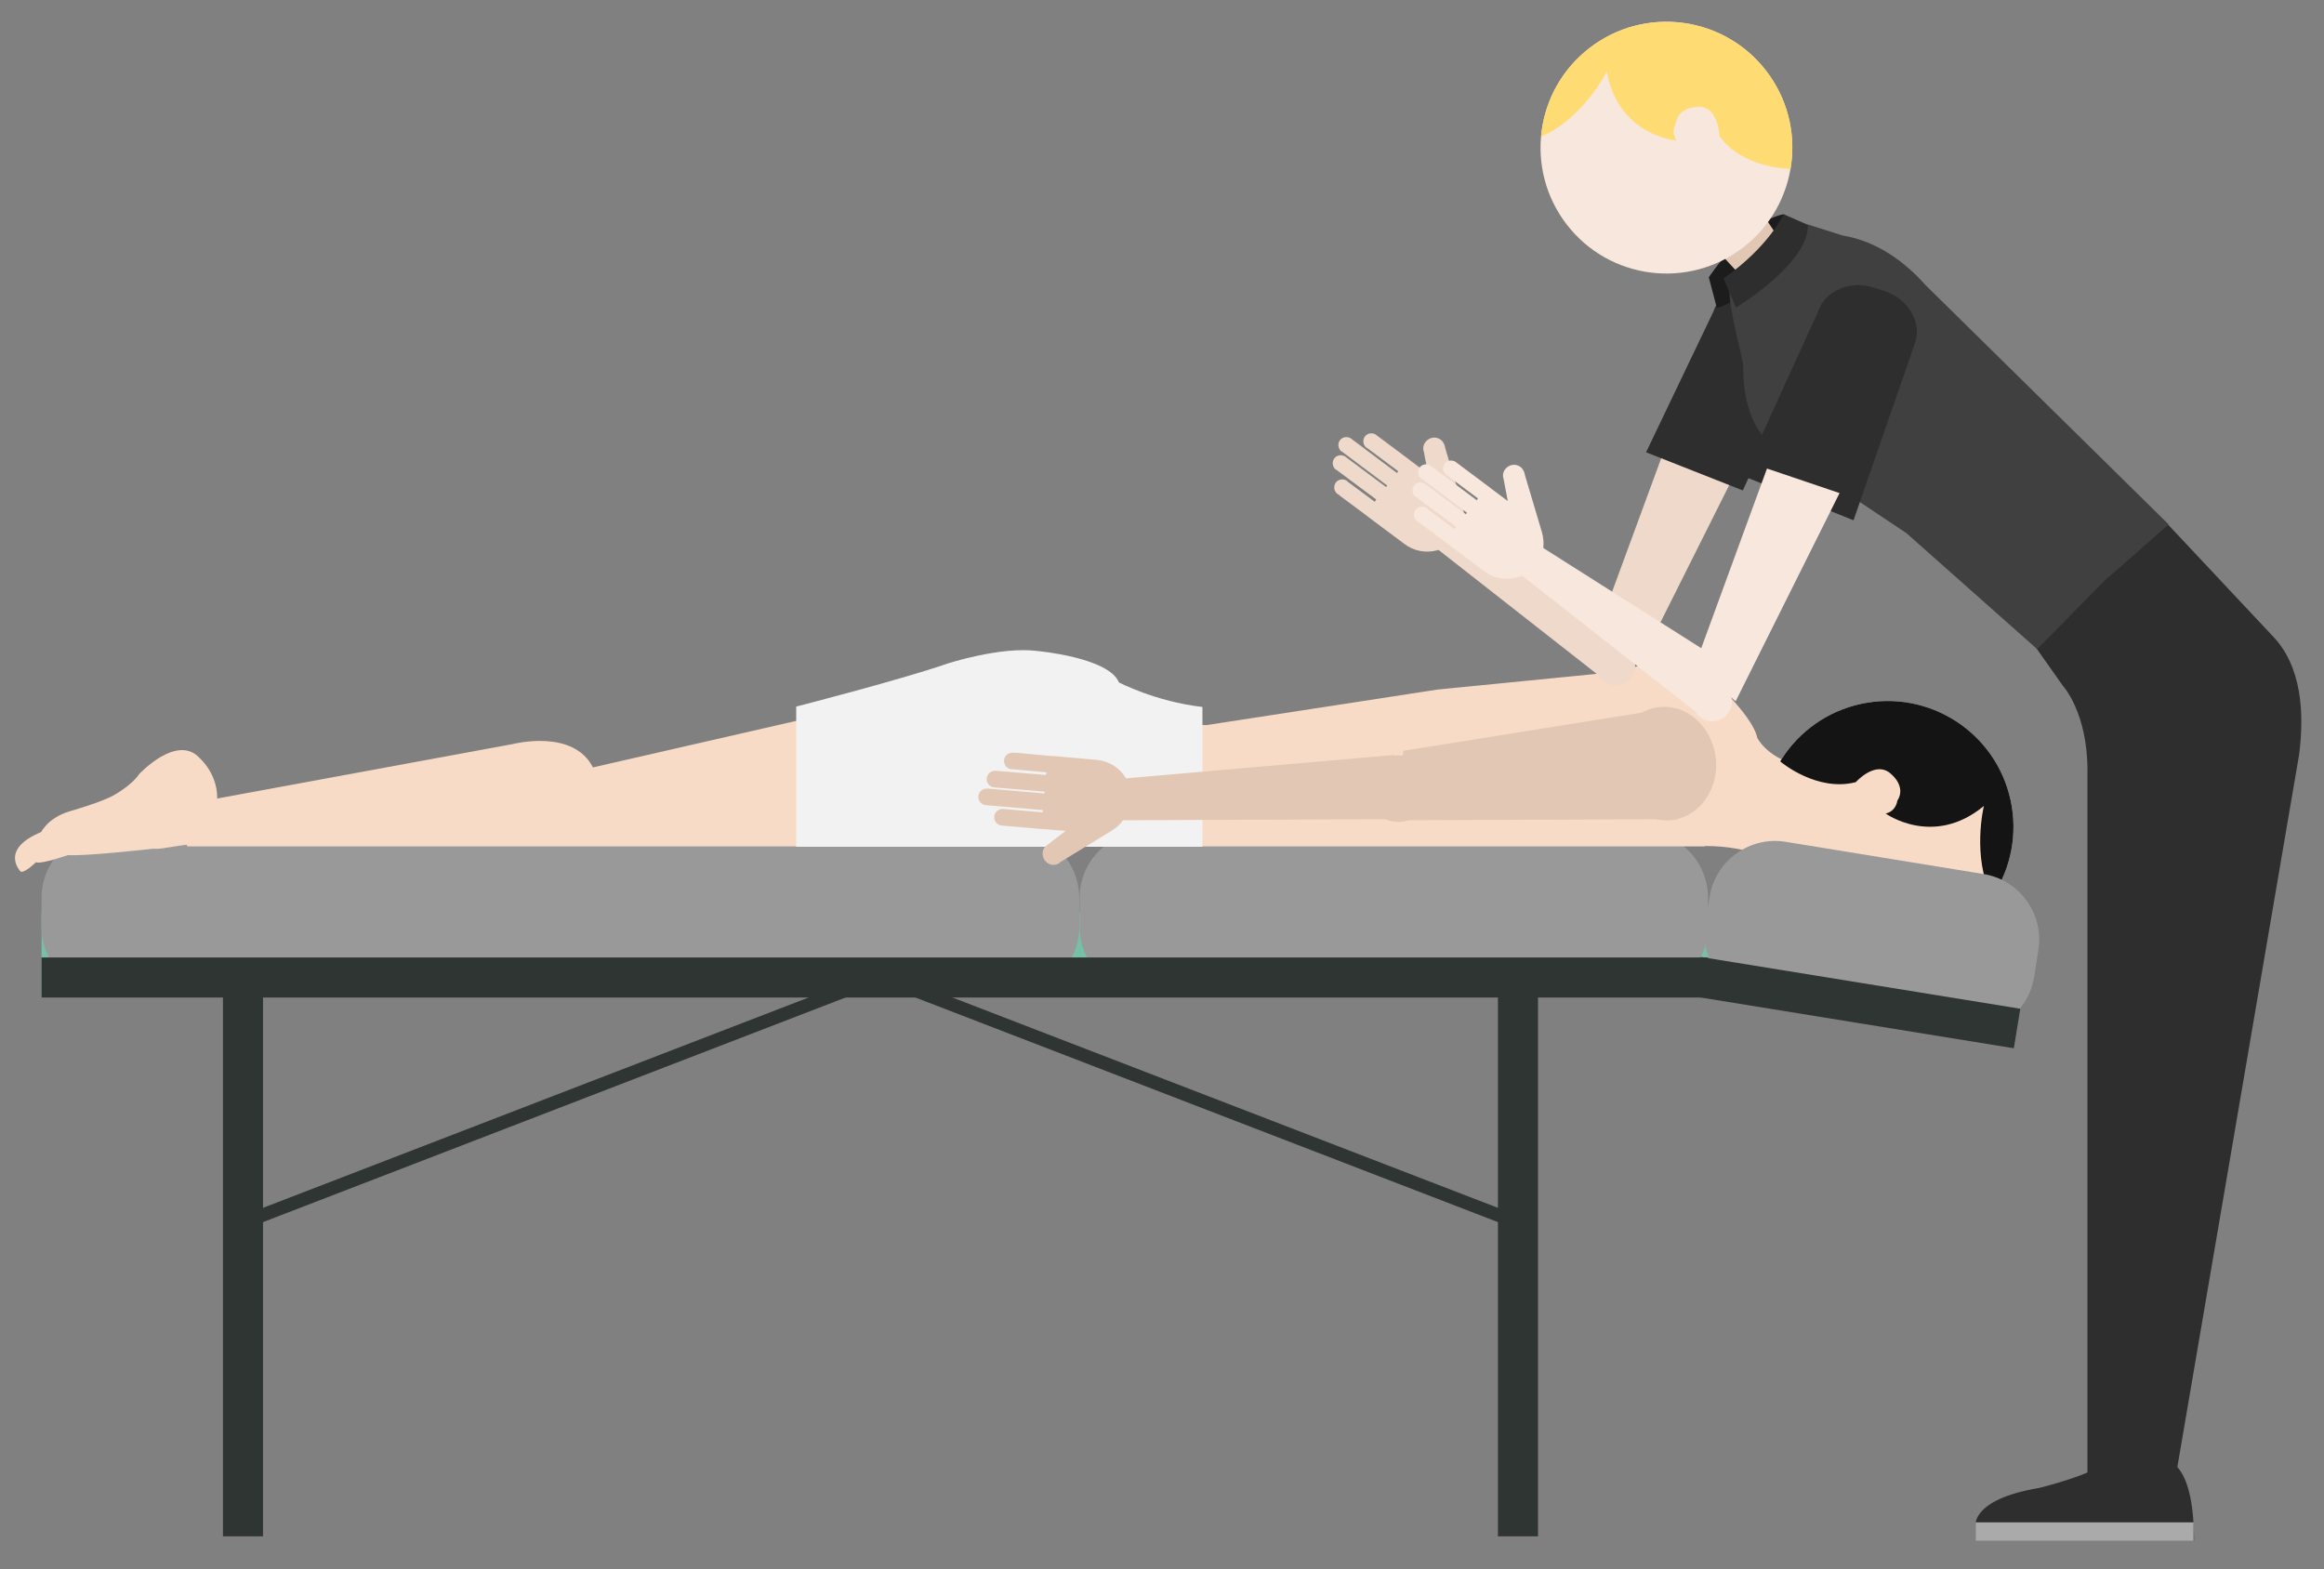 <?xml version="1.0" encoding="utf-8"?>
<!-- Generator: Adobe Illustrator 19.2.1, SVG Export Plug-In . SVG Version: 6.00 Build 0)  -->
<svg version="1.1" id="Layer_1" xmlns="http://www.w3.org/2000/svg" xmlns:xlink="http://www.w3.org/1999/xlink" x="0px" y="0px"
	 viewBox="0 0 615 415.3" enable-background="new 0 0 615 415.3" xml:space="preserve">
<rect x="0" y="0" width="615" height="415.3" fill="#808080" stroke="none"/>
<g>
	<rect x="11" y="241.4" fill="#77BFA7" width="449.1" height="22.5"/>
	<g>
		<path fill="#999999" d="M285.6,237.6c0-9.7-7.9-17.6-17.6-17.6H28.6c-9.7,0-17.6,7.9-17.6,17.6v7.7c0,9.7,7.9,17.6,17.6,17.6H268
			c9.7,0,17.6-7.9,17.6-17.6V237.6z"/>
	</g>
	<g>
		<path fill="#999999" d="M452,237.6c0-9.7-7.9-17.6-17.6-17.6H303.3c-9.7,0-17.6,7.9-17.6,17.6v7.7c0,9.7,7.9,17.6,17.6,17.6h131.1
			c9.7,0,17.6-7.9,17.6-17.6V237.6z"/>
	</g>
	<rect x="11" y="253.4" fill="#2E3532" width="441" height="10.6"/>
	<rect x="59" y="258.6" fill="#2E3532" width="10.6" height="148"/>
	<rect x="396.4" y="258.6" fill="#2E3532" width="10.6" height="148"/>
	<line fill="none" stroke="#2E3532" stroke-width="3.524" stroke-miterlimit="10" x1="64.3" y1="323.6" x2="232.6" y2="258.7"/>
	<line fill="none" stroke="#2E3532" stroke-width="3.524" stroke-miterlimit="10" x1="401.7" y1="323.6" x2="233.4" y2="258.7"/>
	<g>
		<g>
			<path fill="#F7DBC6" d="M451.2,224H49.5v-11.2l86.3-15.9c0,0,15.9-4.1,21.1,6.2c0,0,34.6-7.9,88.7-20.3c0,0,34.1-12.9,49.9,2.9
				c0,0,14.4,6.2,23.8,6.2l61.1-9.4l47.6-4.7c0,0,14.7-5.3,23.2,0l7.3,10.2l4.1,13.8L451.2,224z"/>
			<path fill="#F7DBC6" d="M451.2,177.9c0,0,12.6,11.2,13.8,17.3c0,0,2.3,5.1,10.6,7.3l-5.9,25.8c0,0-5.9-4.4-18.5-4.4l6.8-24.3
				L451.2,177.9z"/>
		</g>
		<path fill="#F2F2F2" d="M210.7,224v-37c0,0,27.7-7.1,40.1-11.4c0,0,14.1-4.6,23.8-3.3c0,0,18.8,1.7,21.5,8.3c0,0,9.7,5.1,22.1,6.5
			v37H210.7z"/>
		<g>
			<polygon fill="#E2C7B5" points="367.8,217.1 371.4,198.7 437.6,188.1 443.8,216.8 			"/>
			<polygon fill="#E2C7B5" points="295.1,217.1 294.4,206.3 369,199.8 367.8,216.8 			"/>
			
				<ellipse transform="matrix(0.993 -0.119 0.119 0.993 -22.265 45.716)" fill="#E2C7B5" cx="370.1" cy="208.5" rx="8.8" ry="8.8"/>
			<path fill="#E2C7B5" d="M454,200.2c1.1,8.2-3.9,15.7-11.3,16.8s-14.2-4.8-15.4-13s3.9-15.7,11.3-16.8
				C446,186.1,452.8,191.9,454,200.2z"/>
			<circle fill="#E2C7B5" cx="296.1" cy="211.7" r="5.1"/>
		</g>
		<g>
			
				<ellipse transform="matrix(0.977 -0.212 0.212 0.977 -35.047 111.088)" fill="#F7DBC6" cx="499.7" cy="218.7" rx="33.3" ry="33.3"/>
			<g>
				<defs>
					
						<ellipse id="SVGID_5_" transform="matrix(0.977 -0.212 0.212 0.977 -35.047 111.088)" cx="499.7" cy="218.7" rx="33.3" ry="33.3"/>
				</defs>
				<clipPath id="SVGID_2_">
					<use xlink:href="#SVGID_5_"  overflow="visible"/>
				</clipPath>
				<path clip-path="url(#SVGID_2_)" fill="#141414" d="M471.2,201.6c0,0,9.6,8.1,19.9,5.4c0,0,5.4-6.1,9.5-2c0,0,3.9,3.2,1.5,6.9
					c0,0-0.3,2.8-3.1,3.4c0,0,12.6,9.1,26-2c0,0-3.3,13.4,2.2,24.3l59.7-26.1L547.1,139l-67.9,4.8c0,0-33,16.2-32.6,17.9
					C446.9,163.4,471.2,201.6,471.2,201.6z"/>
			</g>
		</g>
	</g>
	<g>
		<path fill="#999999" d="M539.4,251.5c1.6-9.6-5-18.7-14.6-20.2l-52.2-8.5c-9.6-1.6-18.7,5-20.2,14.6l-1.1,7
			c-1.6,9.6,5,18.7,14.6,20.2l52.2,8.5c9.6,1.6,18.7-5,20.2-14.6L539.4,251.5z"/>
	</g>
	
		<rect x="486.3" y="222.5" transform="matrix(0.16 -0.987 0.987 0.16 150.924 708.098)" fill="#2E3532" width="10.6" height="85.7"/>
	<path fill="#E2C7B5" d="M294.1,219.9L294.1,219.9l-13.4,8.2c0,0-0.1,0-0.1,0.1l-0.6,0.4l0,0c-0.4,0.2-0.9,0.3-1.4,0.3
		c-1.6-0.1-2.8-1.6-2.7-3.2c0.1-1,0.6-1.7,1.4-2.2l0,0l4.7-3.6l-4.9-0.4l-1.6-0.1l-10.3-0.9c0,0-0.1,0-0.1,0c-1.2-0.1-2.1-1.2-2-2.4
		c0.1-1.2,1.2-2.1,2.4-2c0,0,0.1,0,0.1,0l10.3,0.9l0.1-0.6l-15-1.3c0,0-0.1,0-0.1,0c-1.2-0.1-2.1-1.2-2-2.4c0.1-1.2,1.2-2.1,2.4-2
		c0,0,0.1,0,0.1,0l15,1.3l0-0.5l-13.2-1.1c0,0-0.1,0-0.1,0c-1.2-0.1-2.1-1.2-2-2.4c0.1-1.2,1.2-2.1,2.4-2c0,0,0.1,0,0.1,0l13.2,1.1
		l0.1-0.7l-8.7-0.8l0-0.1c-0.2,0-0.3,0.1-0.5,0.1c-1.2-0.1-2.1-1.2-2-2.4c0.1-1.2,1.2-2.1,2.4-2c0.2,0,0.3,0.1,0.5,0.1l0-0.1
		l8.7,0.8l1.6,0.1l11.3,1c5.5,0.5,9.6,5.3,9.1,10.8C298.8,215.5,296.8,218.3,294.1,219.9z"/>
	<g>
		<polygon fill="#EFD9CB" points="433.7,176.1 422.9,166.7 442.1,114.5 461.3,121 		"/>
		<polygon fill="#EFD9CB" points="369.4,136.7 374.4,130.2 434.3,168.2 424.9,180.2 		"/>
		<circle fill="#EFD9CB" cx="427.5" cy="176.2" r="5.2"/>
		
			<ellipse transform="matrix(0.617 -0.787 0.787 0.617 37.569 345.465)" fill="#EFD9CB" cx="373.7" cy="134.1" rx="4.3" ry="4.3"/>
	</g>
	<path fill="#2E2E2E" d="M479.1,90.7c1.8-5.6-1.9-11.7-8.2-13.7l-2.8-0.9c-6.3-2-12.9,0.9-14.7,6.4l-17.8,37.2l25.6,10.1L479.1,90.7
		z"/>
	<path fill="#1C1C1C" d="M454.3,81.4l-2.1-8c0,0,9.6-14.7,19.8-16.7l5.6,7C477.5,63.7,459.6,81.2,454.3,81.4z"/>
	<polygon fill="#E2C7B5" points="455.6,67.5 459.2,71.4 472,65 466.5,56.7 	"/>
	<path fill="#2E2E2E" d="M601.1,168l-27.3-29.1l-23.5-3l-0.3-0.2l-22.3,20l18.2,25.8c0,0,6.5,7,6.5,22.3v26.4v162.7h23l33-193.1
		C609.8,189.1,609.3,176.2,601.1,168z"/>
	<path fill="#404040" d="M539.1,171.8l-34.6-30.7l-34.3-22.9c-9.6-4.8-8.9-21.4-8.9-21.4c-0.2-2.5-3.7-14.6-3.6-19.5l20.7-17.9
		l9.1,2.9c9.6,1.6,16.8,7.3,22,13.1v0l64.4,63.4l-17,14.9L539.1,171.8z"/>
	<path fill="#2E2E2E" d="M506.8,90.7c1.8-5.6-1.9-11.7-8.2-13.7l-2.8-0.9c-6.3-2-12.9,0.9-14.7,6.4L461.3,126l29.2,11.7L506.8,90.7z
		"/>
	<g>
		<polygon fill="#F7E7DC" points="459.3,185.6 448.5,176.2 467.6,124 486.8,130.5 		"/>
		<polygon fill="#F7E7DC" points="394.9,146.2 400,139.7 459.9,177.7 450.4,189.7 		"/>
		<circle fill="#F7E7DC" cx="453.1" cy="185.7" r="5.2"/>
		
			<ellipse transform="matrix(0.617 -0.787 0.787 0.617 39.889 369.231)" fill="#F7E7DC" cx="399.2" cy="143.6" rx="4.3" ry="4.3"/>
	</g>
	<path fill="#2E2E2E" d="M456.1,73.7l3.3,7.7c0,0,19.5-11.8,19-21.9l-6.4-2.8C472,56.7,468.2,65.2,456.1,73.7z"/>
	<g>
		
			<ellipse transform="matrix(0.793 -0.61 0.61 0.793 67.382 276.862)" fill="#F7E7DC" cx="440.9" cy="39.3" rx="33.3" ry="33.3"/>
		<g>
			<defs>
				
					<ellipse id="SVGID_7_" transform="matrix(0.793 -0.61 0.61 0.793 67.382 276.862)" cx="440.9" cy="39.3" rx="33.3" ry="33.3"/>
			</defs>
			<clipPath id="SVGID_4_">
				<use xlink:href="#SVGID_7_"  overflow="visible"/>
			</clipPath>
			<path clip-path="url(#SVGID_4_)" fill="#FFDC73" d="M473.7,44.7c0,0-12.6-0.1-18.7-8.7c0,0-0.2-8.2-5.9-7.7c0,0-5,0-5.6,4.3
				c0,0-1.5,2.3,0.2,4.6c0,0-15.5-1.2-18.5-18.3c0,0-6.1,12.4-17.3,17.2l-28.7-58.4l77.1-29.8l48.8,47.5c0,0,14.8,33.7,13.4,34.7
				C516.9,31.2,473.7,44.7,473.7,44.7z"/>
		</g>
	</g>
	<g>
		<path fill="#2E2E2E" d="M572.6,386.4c0,0,8-0.8,8,21.3h-57.8v-4c0,0-1.1-6.9,16.8-9.9c0,0,15.3-3.7,18.4-7.5c0,0,4.3-1.1,5.6,2.4
			c0,0,0.5,2.4,3.5,2.4C567.1,391.2,572.1,392.6,572.6,386.4z"/>
		<rect x="522.8" y="402.9" fill="#AAAAAA" width="57.7" height="4.9"/>
	</g>
	<path fill="#EFD9CB" d="M386.9,133.5L386.9,133.5l-4.5-15.1c0,0,0-0.1,0-0.1l-0.2-0.7l0,0c-0.2-0.4-0.5-0.9-0.9-1.2
		c-1.3-1-3.1-0.7-4.1,0.6c-0.6,0.8-0.7,1.7-0.4,2.6l0,0l1.1,5.8l-4-3l-1.3-1l-8.3-6.2c0,0,0,0-0.1-0.1c-1-0.7-2.3-0.5-3,0.4
		c-0.7,1-0.5,2.3,0.4,3c0,0,0.1,0,0.1,0l8.3,6.2l-0.3,0.5l-12-9c0,0,0,0-0.1-0.1c-1-0.7-2.3-0.5-3,0.4s-0.5,2.3,0.4,3
		c0,0,0.1,0,0.1,0l12,9l-0.3,0.4l-10.6-7.9c0,0,0,0-0.1-0.1c-1-0.7-2.3-0.5-3,0.4c-0.7,1-0.5,2.3,0.4,3c0,0,0.1,0,0.1,0l10.6,7.9
		l-0.4,0.6l-7-5.2l0,0.1c-0.1-0.1-0.2-0.3-0.3-0.4c-1-0.7-2.3-0.5-3,0.4c-0.7,1-0.5,2.3,0.4,3c0.1,0.1,0.3,0.2,0.5,0.2l-0.1,0.1
		l7,5.2l1.3,1l9.1,6.8c4.4,3.3,10.7,2.4,14-2C387.5,139.9,387.9,136.5,386.9,133.5z"/>
	<path fill="#F7E7DC" d="M408,140.7L408,140.7l-4.5-15.1c0,0,0-0.1,0-0.1l-0.2-0.7l0,0c-0.2-0.4-0.5-0.9-0.9-1.2
		c-1.3-1-3.1-0.7-4.1,0.6c-0.6,0.8-0.7,1.7-0.4,2.6l0,0l1.1,5.8l-4-3l-1.3-1l-8.3-6.2c0,0,0,0-0.1-0.1c-1-0.7-2.3-0.5-3,0.4
		c-0.7,1-0.5,2.3,0.4,3c0,0,0.1,0,0.1,0l8.3,6.2l-0.3,0.5l-12-9c0,0,0,0-0.1-0.1c-1-0.7-2.3-0.5-3,0.4s-0.5,2.3,0.4,3
		c0,0,0.1,0,0.1,0l12,9l-0.3,0.4l-10.6-7.9c0,0,0,0-0.1-0.1c-1-0.7-2.3-0.5-3,0.4c-0.7,1-0.5,2.3,0.4,3c0,0,0.1,0,0.1,0l10.6,7.9
		l-0.4,0.6l-7-5.2l0,0.1c-0.1-0.1-0.2-0.3-0.3-0.4c-1-0.7-2.3-0.5-3,0.4c-0.7,1-0.5,2.3,0.4,3c0.1,0.1,0.3,0.2,0.5,0.2l-0.1,0.1
		l7,5.2l1.3,1l9.1,6.8c4.4,3.3,10.7,2.4,14-2C408.5,147.1,408.9,143.6,408,140.7z"/>
	<path fill="#F7DBC6" d="M5.5,230.7c1.2,0.3,4-2.5,4-2.5c1.4,0.6,8.5-1.9,8.5-1.9c3.9,0.4,22.8-1.7,22.8-1.7
		c1.1,0.5,10.5-1.9,11.6-0.9L59,218c-1.7-3.6-1.6-5.4-1.6-5.4c0.8-7.3-4.5-11.9-4.5-11.9c-6-6.7-16.1,4.2-16.1,4.2
		c-1.8,2.8-6.4,5.4-6.4,5.4c-3.4,2-11.9,4.4-11.9,4.4c-5.8,1.7-7.6,5.5-7.6,5.5C-0.4,224.9,5.5,230.7,5.5,230.7z"/>
</g>
</svg>
